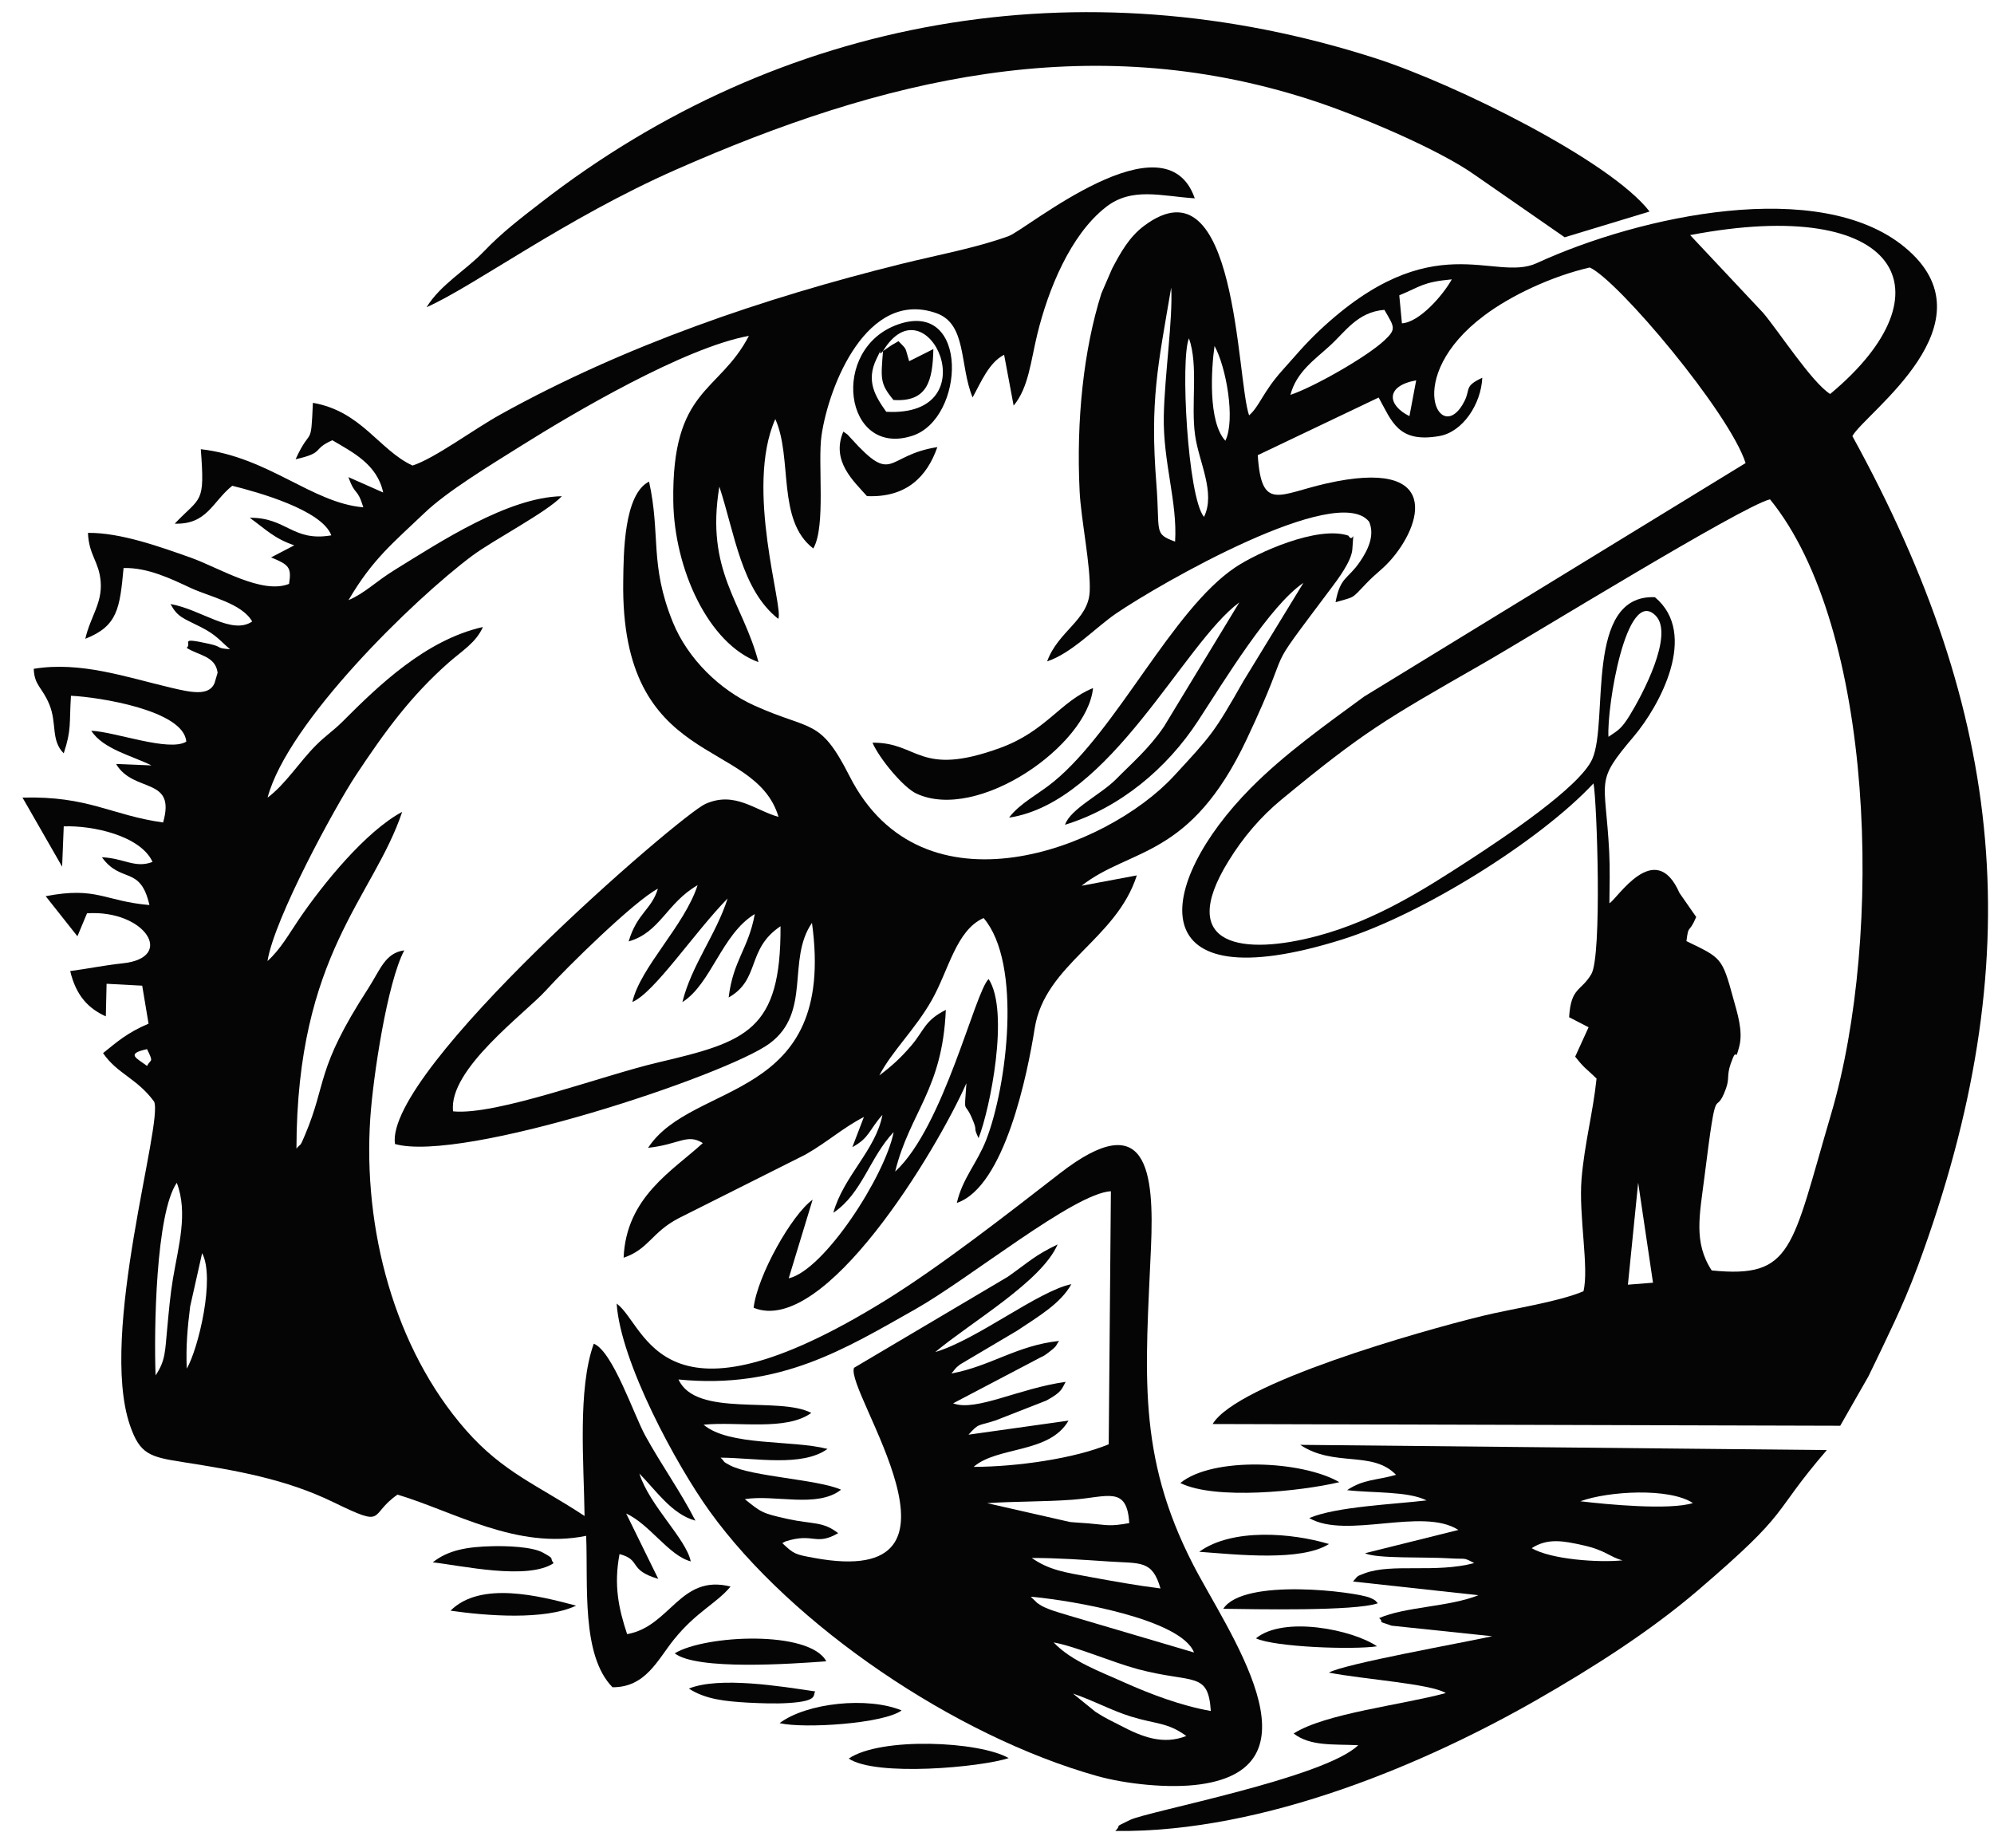 <?xml version="1.0" encoding="UTF-8"?>
<svg xmlns="http://www.w3.org/2000/svg" xmlns:xlink="http://www.w3.org/1999/xlink" width="82pt" height="76pt" viewBox="0 0 82 76" version="1.1">
<g id="surface1">
<path style=" stroke:none;fill-rule:evenodd;fill:rgb(1.959%,1.959%,1.959%);fill-opacity:1;" d="M 67.977 52.75 L 66.945 52.832 L 67.367 48.637 Z M 66.145 30.301 C 66.074 29.059 66.879 24.137 68.074 25.305 C 68.875 26.082 67.523 28.605 67.004 29.445 C 66.688 29.949 66.57 30.02 66.145 30.301 Z M 68.055 24.559 C 65.137 24.441 66.168 29.66 65.48 31.215 C 64.973 32.363 61.859 34.438 60.383 35.398 C 58.59 36.562 56.578 37.848 54.184 38.488 C 51.18 39.293 48.328 38.965 50.516 35.418 C 51.117 34.438 51.844 33.586 52.707 32.875 C 56.078 30.098 56.902 29.625 60.949 27.309 C 62.906 26.191 71.648 20.805 72.789 20.535 C 77.082 25.809 77.473 38.434 75.305 45.801 C 73.664 51.371 73.738 52.578 70.391 52.246 C 69.633 51.086 69.898 49.957 70.09 48.422 C 70.629 44.102 70.496 46.09 70.973 44.777 C 71.133 44.344 71 44.246 71.172 43.746 C 71.465 42.902 71.32 43.832 71.527 43.023 C 71.688 42.391 71.438 41.645 71.281 41.07 C 70.816 39.363 70.793 39.402 69.352 38.703 C 69.445 37.969 69.438 38.449 69.754 37.711 L 69.066 36.723 C 68.059 34.426 66.488 37 66.184 37.145 C 66.191 36.445 66.211 35.734 66.176 35.035 C 66.016 31.945 65.562 32.203 67.199 30.27 C 68.234 29.043 69.875 26.074 68.055 24.559 Z M 49.512 21.258 C 48.836 20.438 48.535 14.719 48.895 13.914 C 49.293 15.051 48.965 16.637 49.148 17.91 C 49.301 19 50 20.266 49.512 21.258 Z M 50.391 18.125 C 49.672 17.348 49.812 15.168 49.945 14.227 C 50.426 15.094 50.812 17.266 50.391 18.125 Z M 57.961 17.113 C 57.07 16.676 56.938 15.879 58.238 15.641 Z M 53.066 16.238 C 53.316 15.293 54.066 14.789 54.672 14.234 C 55.332 13.637 55.82 12.832 56.93 12.742 C 57.348 13.461 57.434 13.527 56.926 14.004 C 56.172 14.703 53.984 15.938 53.066 16.238 Z M 48.324 22.273 C 47.43 21.945 47.711 21.906 47.555 19.914 C 47.285 16.477 47.613 15.062 48.164 11.824 C 48.238 13.121 47.891 15.445 47.859 17.109 C 47.824 19.008 48.426 20.652 48.324 22.273 Z M 57.543 12.145 C 58.43 11.781 58.496 11.602 59.703 11.488 C 59.34 12.145 58.371 13.254 57.652 13.297 Z M 69.504 9.668 C 78.145 8.02 80.309 12.008 75.262 16.203 C 74.508 15.727 73.141 13.613 72.504 12.863 Z M 43.062 27.199 C 44.07 26.867 45.051 25.809 45.891 25.234 C 47.684 24.008 54.996 19.816 56.301 21.453 C 56.547 22.008 56.258 22.617 55.922 23.105 C 55.422 23.836 55.117 23.711 54.922 24.766 C 55.746 24.527 55.559 24.648 56.191 23.988 C 56.602 23.559 56.777 23.48 57.145 23.082 C 58.496 21.594 59.328 18.793 54.527 19.887 C 52.582 20.328 51.875 21.047 51.723 18.719 L 56.695 16.348 C 57.238 17.324 57.492 18.227 59.18 17.934 C 60.156 17.77 60.906 16.617 60.957 15.535 C 60.207 15.883 60.473 15.996 60.23 16.484 C 59.266 18.438 57.629 15.527 61.035 12.977 C 62.125 12.156 63.805 11.363 65.375 11 C 66.535 11.52 71.117 16.965 71.785 19.043 L 56.094 28.648 C 54.512 29.809 52.816 31.012 51.426 32.418 C 47.512 36.383 46.785 41.273 55.203 38.633 C 58.438 37.617 63.305 34.602 65.531 32.215 C 65.676 33 65.883 39.309 65.441 40.059 C 65.012 40.785 64.605 40.586 64.527 41.832 L 65.328 42.246 L 64.777 43.453 C 65.176 43.961 65.188 43.898 65.656 44.355 C 65.508 45.77 65.164 47.004 65.039 48.48 C 64.914 49.984 65.355 52.148 65.117 53.102 C 64.078 53.543 62.141 53.828 60.961 54.117 C 58.406 54.742 50.883 56.875 49.867 58.562 L 75.676 58.633 L 76.84 56.594 C 77.211 55.836 77.551 55.121 77.902 54.371 C 78.199 53.734 78.535 52.965 78.879 52.039 C 83.543 39.398 82.457 29.367 76.176 17.934 C 76.691 16.988 82.109 13.266 78.316 10.156 C 74.816 7.285 67.477 8.855 63.199 10.82 C 61.438 11.633 58.91 9.211 54.246 13.605 C 53.641 14.176 53.234 14.676 52.758 15.203 C 51.922 16.129 51.809 16.695 51.367 17.082 C 50.844 15.605 50.891 6.402 47.047 9.289 C 46.441 9.742 46.09 10.371 45.734 11.047 L 45.293 12.066 C 44.562 14.379 44.254 17.277 44.398 20.203 C 44.453 21.355 44.863 23.297 44.812 24.332 C 44.754 25.504 43.508 25.961 43.062 27.199 "/>
<path style=" stroke:none;fill-rule:evenodd;fill:rgb(1.959%,1.959%,1.959%);fill-opacity:1;" d="M 7.68 56.285 C 7.641 55.355 7.711 54.605 7.82 53.727 L 8.312 51.535 C 8.855 52.547 8.16 55.461 7.68 56.285 Z M 6.398 56.562 C 6.328 54.703 6.406 49.902 7.27 48.641 C 7.742 49.883 7.336 51.25 7.113 52.582 C 7 53.25 6.945 53.91 6.879 54.605 C 6.785 55.574 6.812 55.945 6.398 56.562 Z M 6.047 43.145 C 6.332 43.73 6.203 43.531 6.047 43.836 C 5.633 43.52 5.141 43.34 6.047 43.145 Z M 16.965 19.145 C 15.594 18.512 14.863 16.91 12.867 16.566 C 12.785 18.488 12.797 17.48 12.156 18.887 C 13.387 18.609 12.805 18.484 13.668 18.105 C 14.504 18.602 15.508 19.09 15.758 20.254 L 14.328 19.621 C 14.617 20.43 14.684 20.023 14.941 20.863 C 12.828 20.684 11.035 18.789 8.258 18.473 C 8.43 20.75 8.27 20.398 7.184 21.535 C 8.523 21.578 8.734 20.629 9.551 19.977 C 10.613 20.242 13.238 20.973 13.625 22.016 C 12.027 22.289 11.789 21.277 10.27 21.293 C 10.926 21.766 11.277 22.148 12.102 22.426 L 11.148 22.922 C 11.883 23.227 11.996 23.328 11.887 24.012 C 10.77 24.457 9.016 23.352 7.848 22.934 C 6.598 22.492 4.957 21.898 3.617 21.914 C 3.656 22.848 4.078 23.086 4.141 23.934 C 4.207 24.816 3.715 25.363 3.508 26.27 C 4.844 25.746 4.926 25.012 5.082 23.359 C 6.094 23.336 7.051 23.812 7.852 24.184 C 8.641 24.547 9.949 24.812 10.371 25.559 C 9.527 26.129 8.285 25.066 7.012 24.84 C 7.305 25.383 7.523 25.414 8.27 25.793 C 8.906 26.117 9.043 26.348 9.461 26.699 C 8.828 26.652 9.207 26.613 8.598 26.477 C 7.305 26.191 7.922 26.445 7.676 26.641 C 8.141 26.953 8.859 26.965 8.949 27.664 L 8.824 28.09 C 8.598 28.641 7.84 28.473 7.031 28.281 C 5.188 27.848 3.324 27.188 1.387 27.504 C 1.414 28.195 1.73 28.25 2.027 28.965 C 2.352 29.75 2.082 30.445 2.621 30.98 C 2.945 29.992 2.844 29.789 2.918 28.613 C 4.062 28.664 7.57 29.215 7.66 30.5 C 6.953 30.93 4.754 30.098 3.754 30.051 C 4.238 30.812 5.465 31.09 6.227 31.477 L 4.773 31.418 C 5.5 32.637 7.254 31.922 6.707 33.824 C 4.574 33.527 3.641 32.727 0.926 32.801 L 2.555 35.641 L 2.621 33.984 C 3.793 33.938 5.773 34.359 6.273 35.445 C 5.555 35.723 5.102 35.293 4.191 35.254 C 4.98 36.352 5.77 35.57 6.145 37.219 C 4.277 37.059 3.996 36.449 1.879 36.855 L 3.184 38.504 L 3.578 37.559 C 5.961 37.402 7.242 39.387 5.039 39.617 C 4.27 39.699 3.613 39.84 2.887 39.934 C 3.125 40.938 3.629 41.473 4.352 41.797 L 4.383 40.457 L 5.848 40.535 L 6.109 42.098 C 5.234 42.469 4.832 42.832 4.238 43.309 C 4.828 44.168 5.625 44.336 6.336 45.301 C 6.73 46.141 4.051 54.84 5.344 58.613 C 5.75 59.797 6.148 59.914 7.504 60.125 C 9.703 60.469 11.75 60.82 13.719 61.781 C 15.938 62.859 15.129 62.305 16.348 61.465 C 18.676 62.164 21.266 63.742 24.105 63.16 C 24.188 65.199 23.898 68.07 25.188 69.387 C 26.559 69.395 27.047 68.246 27.719 67.418 C 28.645 66.273 29.457 65.949 30.043 65.246 C 27.965 64.719 27.574 66.891 25.789 67.203 C 25.441 66.148 25.234 65.199 25.477 63.91 C 26.398 64.156 25.805 64.559 27.07 64.93 L 25.75 62.242 C 26.715 62.68 27.504 63.973 28.406 64.211 C 28.219 63.285 26.703 61.91 26.293 60.598 C 26.961 61.273 27.633 62.281 28.598 62.535 C 27.961 61.297 27.227 60.293 26.535 59.039 C 26.066 58.184 25.199 55.574 24.418 55.258 C 23.746 57.125 24.012 60.168 24.039 62.344 C 22.133 61.082 20.691 60.559 19.16 58.812 C 16.207 55.445 14.922 50.523 15.227 45.984 C 15.344 44.258 15.926 40.406 16.625 39.082 C 15.84 39.191 15.648 39.859 15.152 40.633 C 12.957 44.023 13.469 44.488 12.539 46.684 C 12.32 47.203 12.395 46.992 12.191 47.234 C 12.207 39.227 15.359 36.91 16.539 33.387 C 15.035 34.191 13.281 36.355 12.305 37.789 C 11.895 38.387 11.543 39.035 11 39.523 C 11.281 37.766 13.766 33.199 14.637 31.879 C 15.848 30.051 16.898 28.621 18.453 27.246 C 19 26.766 19.578 26.426 19.859 25.785 C 17.504 26.316 15.559 28.199 14.086 29.676 C 13.68 30.078 13.41 30.234 12.996 30.648 C 12.324 31.316 11.738 32.258 11.004 32.801 C 11.824 29.707 17.008 24.652 19.414 22.859 C 20.285 22.207 22.488 21.066 23.105 20.406 C 20.883 20.449 18.078 22.301 16.262 23.418 C 15.422 23.934 15.02 24.387 14.332 24.68 C 15.328 22.98 16.18 22.316 17.449 21.102 C 18.383 20.207 20.113 19.16 21.465 18.312 C 23.57 16.992 28.137 14.297 30.797 13.812 C 29.562 16.188 27.621 15.938 27.688 20.617 C 27.727 23.391 29.129 26.48 31.191 27.23 C 30.551 24.773 29 23.5 29.582 20.012 C 30.215 21.934 30.484 24.25 32.004 25.449 C 32.246 25.027 30.613 20.09 31.883 17.234 C 32.605 18.836 31.934 21.402 33.445 22.555 C 33.973 21.656 33.617 19.031 33.785 17.902 C 34.086 15.844 35.66 11.887 38.496 12.875 C 39.77 13.316 39.449 15.008 39.996 16.344 C 40.34 15.727 40.664 14.91 41.293 14.59 L 41.684 16.68 C 42.301 15.941 42.387 14.852 42.656 13.75 C 43.109 11.895 44.016 9.668 45.465 8.527 C 46.539 7.676 47.742 8.066 49.133 8.156 C 47.922 4.668 42.215 9.438 41.484 9.707 C 40.152 10.195 38.504 10.496 37.059 10.855 C 31.383 12.262 25.707 14.203 20.598 17.035 C 19.48 17.652 17.879 18.852 16.965 19.145 "/>
<path style=" stroke:none;fill-rule:evenodd;fill:rgb(1.959%,1.959%,1.959%);fill-opacity:1;" d="M 26.004 41.207 C 26.91 40.828 28.551 38.348 29.922 36.949 C 29.453 38.426 28.438 39.691 28.062 41.211 C 29.246 40.469 29.684 38.406 31.039 37.59 C 30.781 39.02 30.145 39.496 29.965 41.02 C 31.281 40.277 30.684 39.035 32.098 38.09 C 32.121 42.391 30.688 42.84 27.07 43.691 C 24.746 44.234 20.422 45.879 18.633 45.703 C 18.422 43.977 21.609 41.664 22.453 40.727 C 23.312 39.777 26.098 37.043 27.055 36.547 C 26.793 37.414 26.199 37.547 25.852 38.715 C 27.145 38.352 27.414 37.133 28.688 36.402 C 28.148 38.074 26.34 39.762 26.004 41.207 Z M 32.016 33.594 C 31.047 33.324 30.215 32.523 29.012 33.059 C 27.973 33.52 15.809 44.023 16.242 47.047 C 19.043 47.828 29.879 44.215 31.645 42.914 C 33.387 41.629 32.34 39.473 33.391 37.953 C 34.41 45.375 28.477 44.406 26.652 47.203 C 27.93 47.066 28.258 46.602 28.902 47.008 C 27.672 48.141 25.75 49.219 25.645 51.723 C 26.691 51.367 26.785 50.684 27.91 50.098 L 33.125 47.48 C 34.059 46.945 34.645 46.391 35.527 45.934 L 35.051 47.176 C 35.758 46.793 35.723 46.484 36.289 45.848 C 36.016 47.297 34.684 48.371 34.27 49.875 C 35.461 49.074 35.75 47.617 36.75 46.555 C 36.406 48.34 33.898 52.238 32.434 52.57 L 33.418 49.336 C 32.559 49.949 31.141 52.473 30.992 53.781 C 33.906 54.977 38.512 47.324 39.742 44.547 C 39.641 46.012 39.648 45.125 40.047 46.172 C 40.184 46.535 40.016 46.332 40.242 46.805 C 40.715 45.602 41.523 41.594 40.656 40.262 C 40.09 40.789 38.816 46.336 36.812 48.18 C 37.41 45.746 38.758 44.816 38.895 41.531 C 38.023 41.969 38.004 42.375 37.488 42.984 C 37.047 43.504 36.664 43.848 36.16 44.227 C 36.684 43.223 37.629 42.34 38.312 41.141 C 39.012 39.91 39.316 38.254 40.449 37.754 C 42.047 39.621 41.41 44.684 40.555 46.879 C 40.172 47.855 39.586 48.445 39.348 49.469 C 41.32 48.809 42.262 44.121 42.551 42.285 C 42.973 39.648 45.902 38.656 46.75 36 L 44.477 36.426 C 46.484 34.852 48.941 35.34 51.27 30.398 C 53.398 25.887 51.707 28.238 54.742 24.188 C 55.02 23.82 55.582 23.074 55.613 22.586 C 55.68 21.555 55.668 22.398 55.449 22.027 C 54.184 21.605 51.695 22.727 50.793 23.336 C 48.195 25.086 45.949 30.004 43.328 32.148 C 42.707 32.66 41.938 33.031 41.496 33.625 C 45.672 32.992 48.676 26.453 50.965 24.773 L 47.867 29.879 C 47.262 30.777 46.523 31.406 45.902 32.039 C 45.277 32.672 44.02 33.262 43.797 33.918 C 46.059 33.223 47.996 31.598 49.273 29.637 C 50.336 28.012 52.219 24.902 53.602 23.969 L 51.137 28.004 C 49.922 30.141 49.832 30.227 48.258 31.93 C 45.5 34.902 37.934 37.828 34.934 31.914 C 33.711 29.504 33.375 30.078 31.016 29.012 C 29.621 28.383 28.285 27.109 27.664 25.574 C 26.703 23.195 27.176 21.996 26.691 19.805 C 25.648 20.332 25.645 22.773 25.629 23.906 C 25.516 31.66 31.039 30.309 32.016 33.594 "/>
<path style=" stroke:none;fill-rule:evenodd;fill:rgb(1.959%,1.959%,1.959%);fill-opacity:1;" d="M 48.785 71.391 C 47.82 71.773 46.941 71.414 46.113 70.98 C 45.668 70.75 45.473 70.672 45.051 70.398 L 44.125 69.648 C 44.949 69.922 45.707 70.344 46.504 70.59 C 47.547 70.914 48 70.82 48.785 71.391 Z M 49.793 70.363 C 48.57 70.148 47.297 69.664 46.25 69.195 C 45.25 68.742 44.074 68.328 43.328 67.543 C 44.277 67.719 45.688 68.344 46.801 68.645 C 49.07 69.246 49.684 68.711 49.793 70.363 Z M 43.902 66.422 C 43.715 66.363 43.281 66.238 43.129 66.172 C 42.801 66.035 42.914 66.086 42.66 65.926 L 42.387 65.664 C 44.098 65.812 48.57 66.586 49.102 67.957 Z M 47.723 65.324 C 46.754 65.203 45.777 65.027 44.805 64.848 C 43.793 64.664 43.137 64.566 42.43 64.07 C 43.535 64.07 44.531 64.145 45.602 64.215 C 46.906 64.305 47.383 64.145 47.723 65.324 Z M 40.594 61.816 C 41.766 61.738 42.91 61.762 44.086 61.676 C 45.543 61.57 46.348 61.082 46.438 62.637 C 45.613 62.781 45.578 62.719 44.766 62.648 C 44.516 62.625 44.234 62.617 43.996 62.59 Z M 27.902 56.73 C 32.094 57.148 34.785 55.449 37.629 53.848 C 39.879 52.578 44.156 49.078 45.684 48.988 L 45.594 59.395 C 44.195 59.977 41.84 60.32 40.039 60.324 C 41.02 59.469 43.156 59.785 43.941 58.422 L 39.828 59 C 40.277 58.504 40.184 58.664 40.953 58.41 L 43.027 57.598 C 43.691 57.238 43.66 57.109 43.824 56.828 C 41.898 57.094 40.129 58.066 39.195 57.711 L 42.602 55.922 C 42.895 55.754 42.848 55.828 43.113 55.625 C 43.535 55.301 43.387 55.359 43.555 55.145 C 41.816 55.328 40.754 56.18 39.125 56.484 C 39.297 56.289 39.238 56.305 39.48 56.113 L 41.816 54.73 C 42.719 54.129 43.621 53.602 44.059 52.809 C 42.688 53.098 40.172 55.098 38.461 55.602 C 39.949 54.359 42.836 52.703 43.492 51.176 C 42.516 51.652 42.379 51.848 41.441 52.508 L 35.121 56.25 C 34.723 57.191 40.676 65.406 33.469 64.066 C 32.699 63.926 32.648 63.91 32.172 63.461 C 32.219 63.438 32.273 63.398 32.309 63.387 C 33.477 63.016 33.523 63.59 34.469 63.051 C 33.832 62.555 33.438 62.695 32.387 62.465 C 31.336 62.234 31.301 62.191 30.629 61.652 C 31.84 61.449 33.617 62.035 34.586 61.262 C 33.625 60.836 30.922 60.727 30.031 60.266 C 29.68 60.086 29.832 60.129 29.633 59.945 C 31.062 59.953 32.98 60.34 34.031 59.586 C 32.559 59.207 29.984 59.48 28.934 58.59 C 30.344 58.449 32.328 58.859 33.363 58.105 C 32.027 57.406 28.625 58.312 27.902 56.73 Z M 25.359 53.609 C 25.52 56.008 27.801 60.23 29.188 62.156 C 32.566 66.844 39.273 71.395 45.109 73.035 C 46.285 73.367 48.09 73.562 49.367 73.379 C 54.512 72.652 50.461 67.062 49.062 64.336 C 46.742 59.82 47.109 56.453 47.332 51.309 C 47.469 48.195 47.191 45.453 43.578 48.258 C 41.445 49.914 38.66 52.086 36.418 53.473 C 27.121 59.223 26.602 54.512 25.359 53.609 "/>
<path style=" stroke:none;fill-rule:evenodd;fill:rgb(1.959%,1.959%,1.959%);fill-opacity:1;" d="M 62.988 63.668 C 63.641 63.242 64.293 63.367 65.098 63.547 C 66.039 63.754 66.215 64.043 66.727 64.168 C 65.719 64.27 63.781 64.129 62.988 63.668 Z M 64.988 61.738 C 66.148 61.32 68.645 61.172 69.617 61.812 C 68.664 62.113 66.09 61.871 64.988 61.738 Z M 53.469 59.418 C 54.867 60.352 56.434 59.637 57.41 60.652 C 56.582 60.887 56.082 60.824 55.395 61.281 C 56.438 61.406 57.898 61.316 58.664 61.703 C 57.336 61.863 54.938 61.957 53.84 62.43 C 55.375 63.316 58.496 61.965 59.973 62.918 L 56.133 63.875 C 56.609 64.109 58.625 64.02 59.625 64.086 C 60.32 64.129 60.156 64.031 60.625 64.281 C 59.027 64.703 57.254 64.281 56.125 64.699 C 55.746 64.84 55.852 64.809 55.641 65.039 L 60.797 65.602 C 59.594 66.086 57.793 66.07 56.715 66.543 C 56.973 66.77 56.516 66.617 57.227 66.855 L 61.363 67.289 C 60.215 67.547 55.262 68.426 54.648 68.785 C 56.098 69.066 58.812 69.238 59.457 69.625 C 57.699 70.109 54.5 70.457 53.199 71.289 C 53.883 71.82 54.824 71.723 55.855 71.77 C 54.469 73.121 47.195 74.488 46.469 74.844 C 45.707 75.215 46.18 74.98 45.867 75.297 C 52.051 75.375 58.758 72.445 63.176 69.918 C 65.527 68.574 67.879 67.066 69.805 65.418 C 73.777 62.02 72.73 62.418 75.125 59.633 L 53.469 59.418 "/>
<path style=" stroke:none;fill-rule:evenodd;fill:rgb(1.959%,1.959%,1.959%);fill-opacity:1;" d="M 17.543 12.633 C 19.488 11.773 23.246 8.98 27.816 6.969 C 36.223 3.266 44.73 1.145 53.875 4.098 C 55.762 4.707 59.109 6.102 60.656 7.199 L 64.344 9.758 L 67.836 8.699 C 66.219 6.602 59.832 3.453 56.594 2.406 C 44.441 -1.516 32.086 0.684 22.215 8.355 C 21.418 8.973 20.648 9.555 19.887 10.352 C 19.148 11.121 18.113 11.703 17.543 12.633 "/>
<path style=" stroke:none;fill-rule:evenodd;fill:rgb(1.959%,1.959%,1.959%);fill-opacity:1;" d="M 35.879 30.543 C 36.176 31.219 37.16 32.395 37.688 32.637 C 40.219 33.809 44.719 30.656 44.949 28.297 C 43.605 28.84 43.02 30.07 41.129 30.758 C 37.777 31.98 37.785 30.52 35.879 30.543 "/>
<path style=" stroke:none;fill-rule:evenodd;fill:rgb(1.959%,1.959%,1.959%);fill-opacity:1;" d="M 36.312 14.438 C 38.117 11.457 40.742 17.172 36.445 16.934 C 35.992 16.297 35.605 15.668 36.043 14.762 C 36.395 14.035 36.02 14.777 36.312 14.438 Z M 36.945 13.336 C 34.094 14.32 34.711 18.832 37.516 17.922 C 39.684 17.223 39.879 12.324 36.945 13.336 "/>
<path style=" stroke:none;fill-rule:evenodd;fill:rgb(1.959%,1.959%,1.959%);fill-opacity:1;" d="M 48.539 60.988 C 49.977 61.699 53.504 61.328 55.078 60.953 C 53.543 60.062 49.867 59.898 48.539 60.988 "/>
<path style=" stroke:none;fill-rule:evenodd;fill:rgb(1.959%,1.959%,1.959%);fill-opacity:1;" d="M 35.652 20.402 C 37.262 20.473 38.121 19.613 38.547 18.387 C 36.391 18.719 36.773 19.988 35 18.031 C 34.785 17.797 34.902 17.91 34.68 17.75 C 34.164 18.961 35.113 19.793 35.652 20.402 "/>
<path style=" stroke:none;fill-rule:evenodd;fill:rgb(1.959%,1.959%,1.959%);fill-opacity:1;" d="M 27.746 67.992 C 28.656 68.699 32.543 68.426 33.98 68.32 C 33.289 67.027 28.992 67.234 27.746 67.992 "/>
<path style=" stroke:none;fill-rule:evenodd;fill:rgb(1.959%,1.959%,1.959%);fill-opacity:1;" d="M 34.902 72.32 C 36.031 73.074 40.348 72.676 41.48 72.301 C 40.285 71.609 36.227 71.418 34.902 72.32 "/>
<path style=" stroke:none;fill-rule:evenodd;fill:rgb(1.959%,1.959%,1.959%);fill-opacity:1;" d="M 56.66 65.934 C 56.582 65.863 56.613 65.82 56.328 65.703 C 55.758 65.465 51.148 64.871 50.305 66.16 C 51.555 66.176 55.715 66.266 56.66 65.934 "/>
<path style=" stroke:none;fill-rule:evenodd;fill:rgb(1.959%,1.959%,1.959%);fill-opacity:1;" d="M 20.262 63.586 C 19.211 63.609 18.426 63.746 17.797 64.25 C 18.977 64.383 21.691 64.996 22.766 64.285 C 22.57 64.027 22.859 64.148 22.336 63.855 C 21.879 63.598 20.789 63.574 20.262 63.586 "/>
<path style=" stroke:none;fill-rule:evenodd;fill:rgb(1.959%,1.959%,1.959%);fill-opacity:1;" d="M 36.312 14.438 C 36.223 15.578 36.184 15.773 36.742 16.449 C 38.145 16.543 38.355 15.652 38.383 14.355 L 37.387 14.855 C 37.199 14.219 37.305 14.406 36.949 14.031 L 36.691 14.18 C 36.668 14.195 36.594 14.242 36.566 14.262 C 36.539 14.281 36.465 14.332 36.441 14.348 C 36.414 14.363 36.355 14.406 36.312 14.438 "/>
<path style=" stroke:none;fill-rule:evenodd;fill:rgb(1.959%,1.959%,1.959%);fill-opacity:1;" d="M 23.691 66.031 C 22.211 65.637 19.762 65 18.527 66.238 C 19.992 66.449 22.402 66.641 23.691 66.031 "/>
<path style=" stroke:none;fill-rule:evenodd;fill:rgb(1.959%,1.959%,1.959%);fill-opacity:1;" d="M 49.316 63.816 C 50.867 63.93 53.504 64.223 54.652 63.496 C 53.113 63.035 50.668 62.836 49.316 63.816 "/>
<path style=" stroke:none;fill-rule:evenodd;fill:rgb(1.959%,1.959%,1.959%);fill-opacity:1;" d="M 33.527 69.559 C 32.105 69.348 29.59 68.934 28.328 69.441 C 29.008 69.883 29.809 69.965 30.762 70.02 C 31.293 70.047 31.895 70.07 32.426 70.035 C 33.691 69.957 33.41 69.695 33.527 69.559 "/>
<path style=" stroke:none;fill-rule:evenodd;fill:rgb(1.959%,1.959%,1.959%);fill-opacity:1;" d="M 32.059 70.863 C 33.078 71.098 36.34 70.883 37.078 70.34 C 35.688 69.766 33.176 70.023 32.059 70.863 "/>
<path style=" stroke:none;fill-rule:evenodd;fill:rgb(1.959%,1.959%,1.959%);fill-opacity:1;" d="M 56.629 67.703 C 55.629 67.02 52.797 66.438 51.648 67.375 C 52.43 67.738 55.645 67.852 56.629 67.703 "/>
</g>
</svg>
